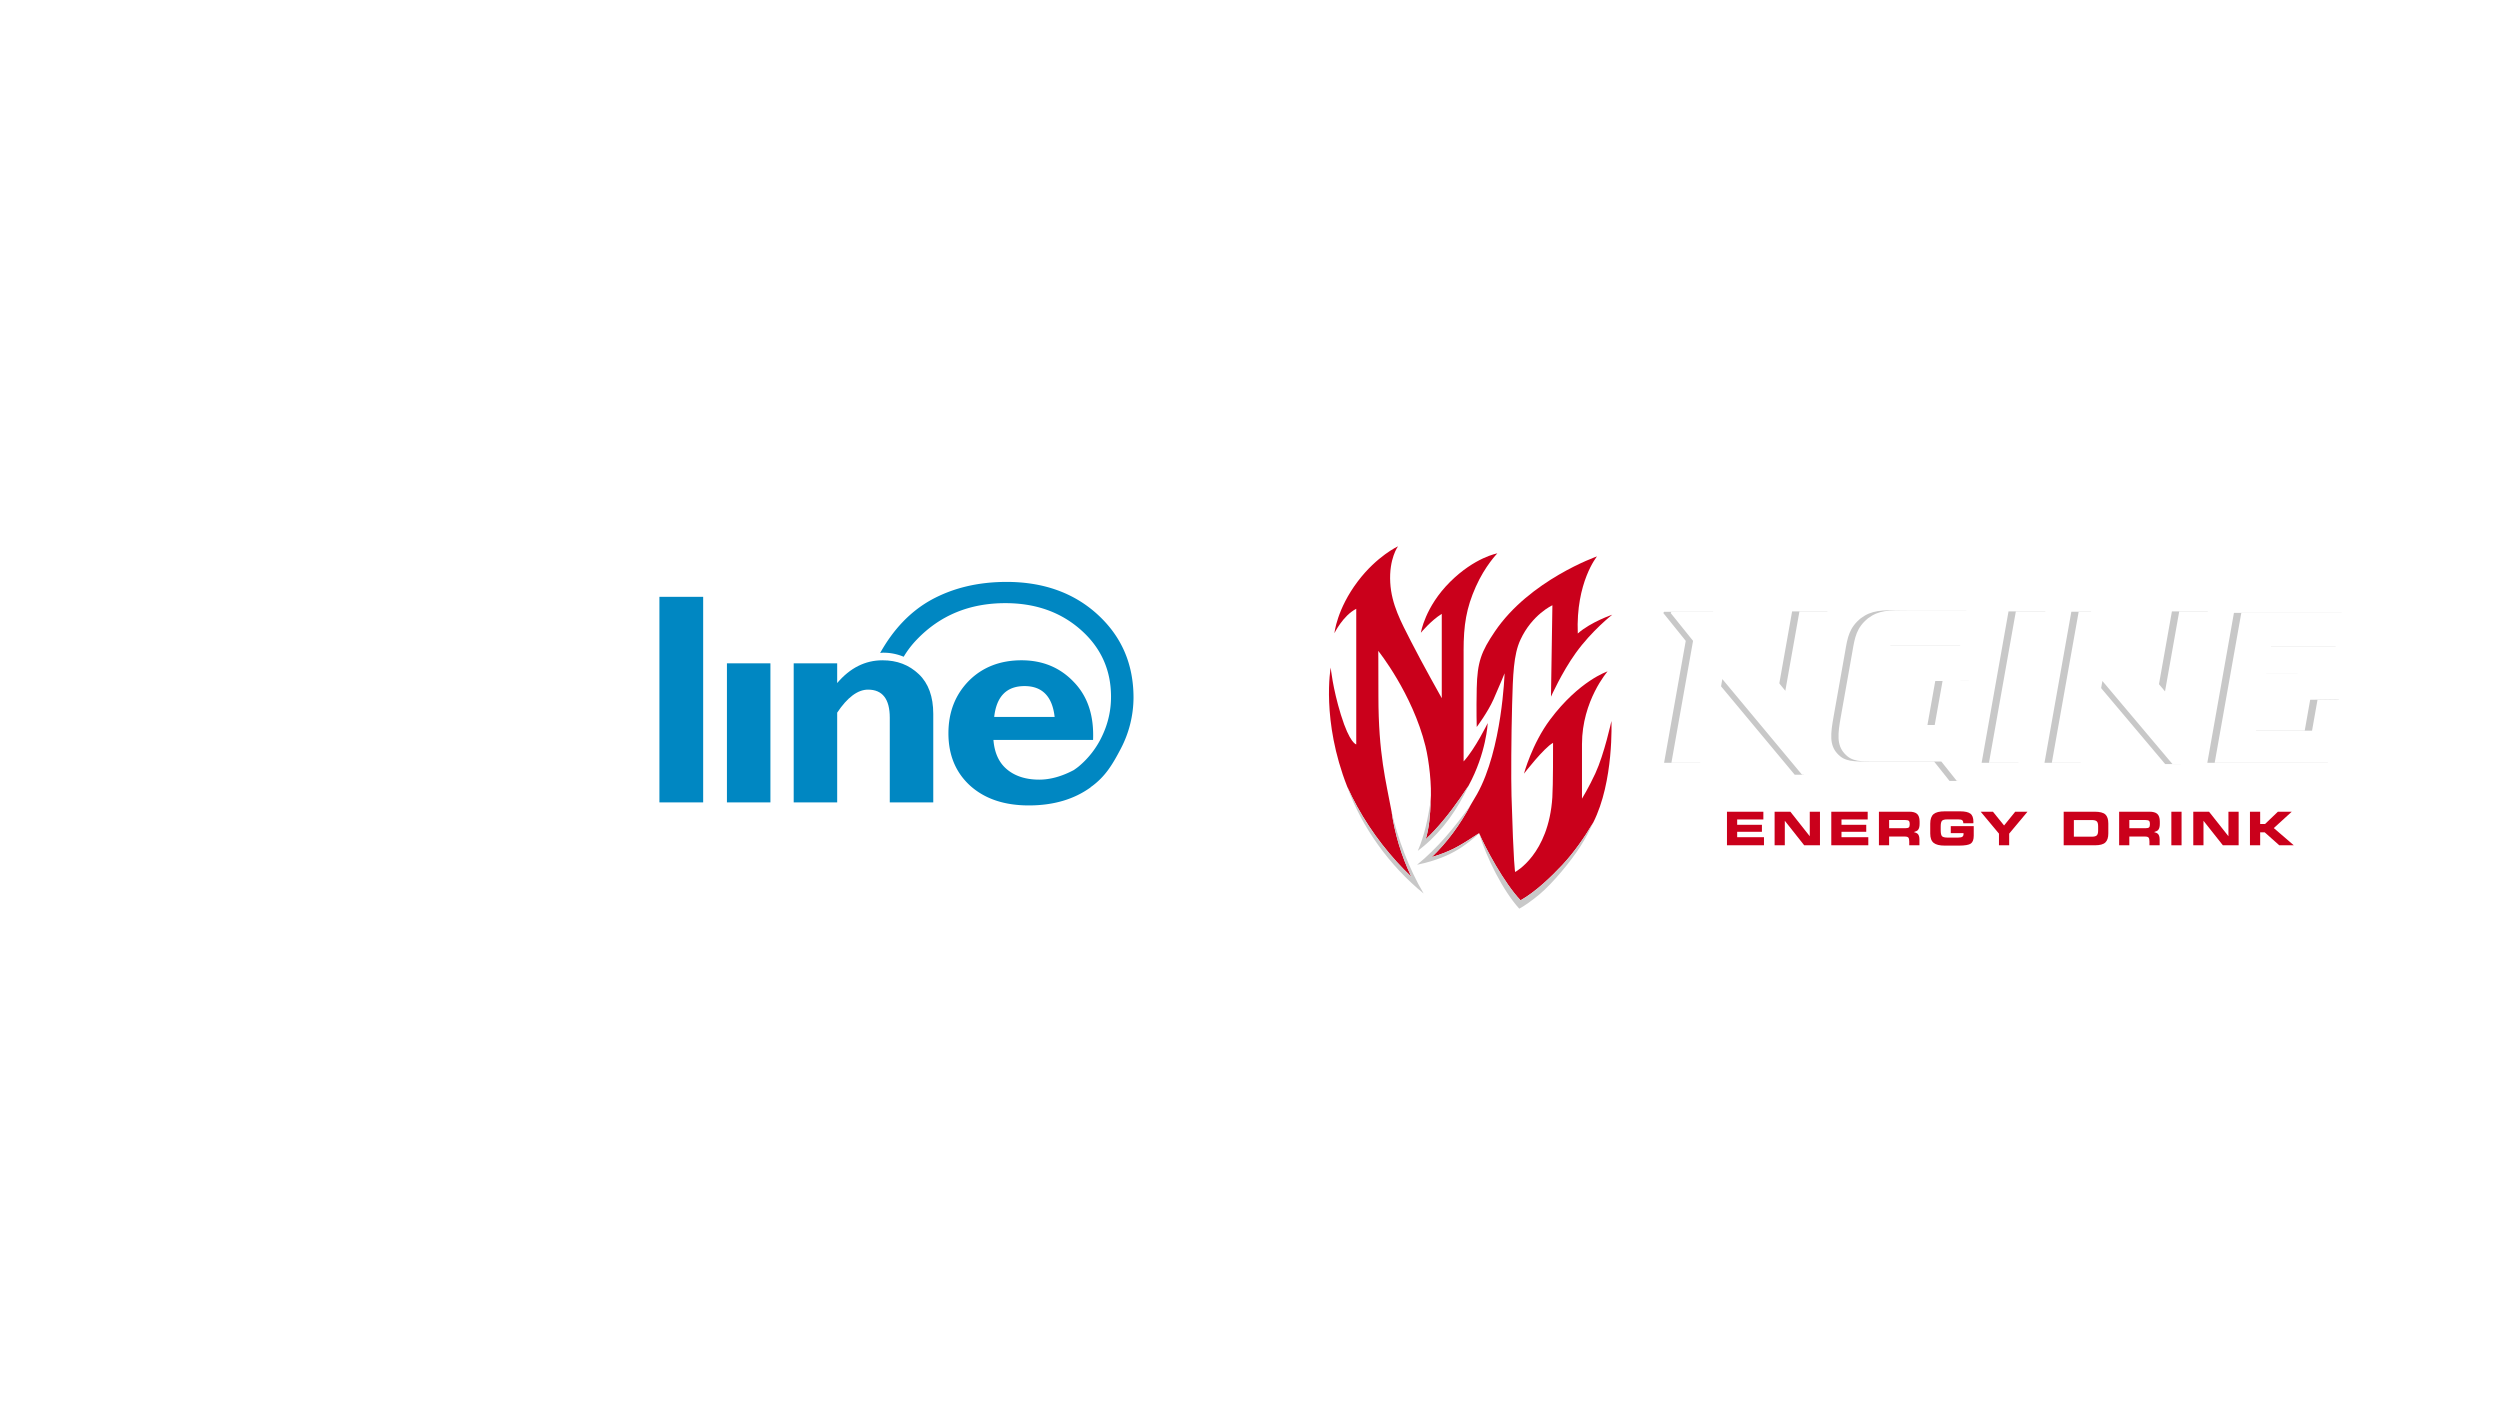 <?xml version="1.0" encoding="UTF-8" standalone="no"?>
<!-- Created with Inkscape (http://www.inkscape.org/) -->

<svg
   width="1920"
   height="1080"
   viewBox="0 0 508 285.75"
   version="1.1"
   id="svg1"
   inkscape:version="1.4 (86a8ad7, 2024-10-11)"
   sodipodi:docname="patrons-logos.svg"
   xmlns:inkscape="http://www.inkscape.org/namespaces/inkscape"
   xmlns:sodipodi="http://sodipodi.sourceforge.net/DTD/sodipodi-0.dtd"
   xmlns="http://www.w3.org/2000/svg"
   xmlns:svg="http://www.w3.org/2000/svg">
  <sodipodi:namedview
     id="namedview1"
     pagecolor="#363636"
     bordercolor="#eeeeee"
     borderopacity="1"
     inkscape:showpageshadow="0"
     inkscape:pageopacity="0"
     inkscape:pagecheckerboard="0"
     inkscape:deskcolor="#363636"
     inkscape:document-units="px"
     inkscape:zoom="0.35355339"
     inkscape:cx="1105.915"
     inkscape:cy="451.13413"
     inkscape:window-width="1920"
     inkscape:window-height="1027"
     inkscape:window-x="-8"
     inkscape:window-y="22"
     inkscape:window-maximized="1"
     inkscape:current-layer="layer1"
     showguides="true">
    <sodipodi:guide
       position="0,142.875"
       orientation="0,1"
       id="guide1"
       inkscape:locked="false"
       inkscape:label=""
       inkscape:color="rgb(0,134,229)" />
  </sodipodi:namedview>
  <defs
     id="defs1">
    <filter
       style="color-interpolation-filters:sRGB;"
       inkscape:label="Drop Shadow"
       id="filter28"
       x="-0.07"
       y="-0.202"
       width="1.169"
       height="1.489">
      <feFlood
         result="flood"
         in="SourceGraphic"
         flood-opacity="0.498"
         flood-color="rgb(0,0,0)"
         id="feFlood27" />
      <feGaussianBlur
         result="blur"
         in="SourceGraphic"
         stdDeviation="5"
         id="feGaussianBlur27" />
      <feOffset
         result="offset"
         in="blur"
         dx="5"
         dy="5"
         id="feOffset27" />
      <feComposite
         result="comp1"
         operator="in"
         in="flood"
         in2="offset"
         id="feComposite27" />
      <feComposite
         result="comp2"
         operator="over"
         in="SourceGraphic"
         in2="comp1"
         id="feComposite28" />
    </filter>
    <filter
       style="color-interpolation-filters:sRGB;"
       inkscape:label="Drop Shadow"
       id="filter30"
       x="-0.058"
       y="-0.163"
       width="1.14"
       height="1.394">
      <feFlood
         result="flood"
         in="SourceGraphic"
         flood-opacity="0.498"
         flood-color="rgb(0,0,0)"
         id="feFlood28" />
      <feGaussianBlur
         result="blur"
         in="SourceGraphic"
         stdDeviation="5"
         id="feGaussianBlur28" />
      <feOffset
         result="offset"
         in="blur"
         dx="5"
         dy="5"
         id="feOffset28" />
      <feComposite
         result="comp1"
         operator="in"
         in="flood"
         in2="offset"
         id="feComposite29" />
      <feComposite
         result="comp2"
         operator="over"
         in="SourceGraphic"
         in2="comp1"
         id="feComposite30" />
    </filter>
  </defs>
  <g
     inkscape:label="Layer 1"
     inkscape:groupmode="layer"
     id="layer1">
    <g
       id="g1"
       transform="translate(-8.374,-25.398)"
       style="filter:url(#filter28)">
      <path
         class="cls-1"
         d="m 61.648,197.905 v -42.717 h 9.756 c 5.01,0 8.913,1.266 11.708,3.744 2.795,2.531 4.219,6.012 4.219,10.495 q 0,6.328 -3.955,10.442 c -2.637,2.69 -5.959,4.061 -10.02,4.061 a 16.915,16.915 0 0 1 -6.012,-1.213 v 15.188 z m 9.651,-37.443 h -3.955 v 17.351 a 12.308,12.308 0 0 0 5.432,1.318 c 2.584,0 4.746,-0.949 6.381,-2.742 1.688,-1.846 2.531,-4.166 2.531,-7.014 a 9.942,9.942 0 0 0 -1.213,-4.905 7.2,7.2 0 0 0 -3.217,-3.059 c -1.318,-0.633 -3.322,-0.949 -5.959,-0.949 z"
         id="path1"
         style="fill:#ffffff;fill-rule:evenodd;stroke-width:0.265" />
      <path
         class="cls-2"
         d="m 226.41,145.27 c -4.83,-4.419 -11.047,-6.628 -18.497,-6.628 -5.806,0 -10.893,1.233 -15.311,3.648 -4.265,2.363 -7.707,6.012 -10.379,10.79 0.154,0 0.308,-0.051 0.462,-0.051 a 10.603,10.603 0 0 1 4.316,0.822 19.114,19.114 0 0 1 2.672,-3.494 c 4.727,-4.933 10.739,-7.399 17.983,-7.399 6.114,0 11.252,1.798 15.363,5.446 4.059,3.597 6.114,8.118 6.114,13.564 a 18.266,18.266 0 0 1 -1.747,7.861 17.896,17.896 0 0 1 -4.83,6.32 c -0.308,0.257 -0.617,0.462 -0.976,0.719 -2.415,1.285 -4.778,1.952 -7.039,1.952 -2.723,0 -4.933,-0.719 -6.577,-2.107 -1.644,-1.387 -2.518,-3.391 -2.723,-5.96 h 20.244 c 0.205,-4.933 -1.079,-8.837 -3.905,-11.766 -2.775,-2.929 -6.32,-4.419 -10.636,-4.419 -4.316,0 -7.913,1.387 -10.687,4.162 -2.774,2.826 -4.162,6.371 -4.162,10.687 0,4.419 1.49,7.964 4.419,10.636 2.98,2.672 6.936,4.008 11.92,4.008 4.984,0 9.197,-1.233 12.588,-3.699 v -0.051 c 0.051,-0.051 0.051,-0.051 0.103,-0.051 2.826,-2.055 4.265,-4.419 6.011,-7.758 a 22.586,22.586 0 0 0 2.569,-10.328 c 0,-6.834 -2.415,-12.434 -7.296,-16.904 z m -14.849,14.541 c 3.597,0 5.652,2.107 6.114,6.268 h -12.28 c 0.462,-4.162 2.518,-6.268 6.166,-6.268 z"
         id="path2"
         style="fill:#0087c2;fill-rule:evenodd;stroke-width:0.265" />
      <rect
         class="cls-3"
         x="137.368"
         y="141.673"
         width="8.889"
         height="41.772"
         id="rect2"
         style="fill:#0087c2;stroke-width:0.265" />
      <rect
         class="cls-3"
         x="151.086"
         y="155.186"
         width="8.837"
         height="28.259"
         id="rect3"
         style="fill:#0087c2;stroke-width:0.265" />
      <path
         class="cls-1"
         d="m 150.629,147.068 a 4.881,4.881 0 1 1 8.324,3.442 4.838,4.838 0 0 1 -6.885,0 4.864,4.864 0 0 1 -1.439,-3.442 z"
         id="path3"
         style="fill:#ffffff;fill-rule:evenodd;stroke-width:0.265" />
      <path
         class="cls-2"
         d="m 173.488,155.186 v 4.008 c 2.62,-3.083 5.703,-4.624 9.197,-4.624 2.98,0 5.395,0.925 7.399,2.826 1.952,1.85 2.929,4.573 2.929,8.067 v 17.983 h -8.837 v -17.212 c 0,-3.802 -1.49,-5.703 -4.419,-5.703 -2.107,0 -4.213,1.593 -6.268,4.676 v 18.24 h -8.837 v -28.259 z"
         id="path4"
         style="fill:#0087c2;fill-rule:evenodd;stroke-width:0.265" />
      <path
         class="cls-1"
         d="m 128.551,166.731 c 0.372,1.757 0.355,2.446 0.355,2.749 0,2.691 -0.882,4.896 -2.623,6.637 -1.741,1.688 -4.009,2.585 -6.7,2.585 -2.743,0 -4.987,-0.846 -6.728,-2.587 -1.545,-1.709 -2.36,-3.976 -2.662,-6.592 a 9.253,9.253 0 0 1 2.64,-6.654 c 1.612,-1.551 3.827,-2.52 6.504,-2.567 2.743,0 5.047,0.727 6.84,2.521 0.858,0.833 1.577,1.392 2.374,3.908 z m 5.591,-0.909 a 11.56,11.56 0 0 0 -0.522,-1.681 13.397,13.397 0 0 0 -3.329,-4.906 c -2.849,-2.743 -6.383,-4.115 -10.656,-4.115 -3.429,0 -6.331,0.844 -8.81,2.532 -2.268,-2.057 -4.484,-3.113 -6.542,-3.113 -2.743,0 -5.434,2.163 -8.124,6.489 l -0.317,0.528 v -6.383 H 90.198 v 28.276 h 5.645 v -14.877 a 9.797,9.797 0 0 1 2.005,-6.12 c 1.319,-1.741 2.849,-2.585 4.642,-2.585 1.372,0 2.796,0.633 4.326,1.846 a 14.033,14.033 0 0 0 -2.268,7.86 c 0,4.115 1.424,7.491 4.273,10.234 2.796,2.743 6.331,4.115 10.551,4.115 4.379,0 7.966,-1.319 10.867,-4.062 2.849,-2.69 4.308,-6.04 4.308,-10.102 0,-0.572 0.2,-1.17 -0.405,-3.939 z"
         id="path5"
         style="fill:#ffffff;fill-rule:evenodd;stroke-width:0.265" />
    </g>
    <g
       id="g6"
       transform="translate(-12.81)"
       style="filter:url(#filter30)">
      <g
         id="g3"
         transform="matrix(1.84,0,0,1.84,-316.98,-108.204)"
         style="stroke-width:0.543">
        <path
           d="m 338.148,127.959 c 0,-2.851 0.299,-4.721 1.348,-7.075 1.035,-2.322 2.379,-3.685 2.379,-3.685 0,0 -2.491,0.437 -5.226,3.158 -2.773,2.759 -3.22,5.61 -3.22,5.61 0,0 1.12,-1.357 2.308,-2.085 v 9.311 c 0,0 -2.148,-3.813 -3.413,-6.3 -1.064,-2.094 -2.139,-4.026 -2.277,-6.464 -0.149,-2.656 0.858,-4.011 0.858,-4.011 0,0 -2.322,1.072 -4.434,3.863 -2.331,3.081 -2.588,5.733 -2.588,5.733 0,0 0.945,-1.947 2.41,-2.693 v 14.975 c 0,0 -0.716,-0.086 -1.698,-3.278 -0.913,-2.965 -1.123,-5.205 -1.123,-5.205 0,0 -1.067,5.81 1.827,13.159 0,2.7e-4 0,2.7e-4 2.1e-4,2.7e-4 1.349,3.002 3.21,5.801 5.449,8.274 0.524,0.575 1.068,1.14 1.632,1.673 -1.102,-2.305 -1.829,-4.743 -2.183,-7.182 -0.622,-3.386 -1.457,-6.353 -1.457,-12.78 0,-4.323 -0.017,-4.988 -0.017,-4.988 0,0 3.772,4.697 5.213,10.522 0.398,1.611 0.718,4.414 0.567,6.117 6.3e-4,-0.005 10e-4,-0.008 0.002,-0.013 -0.04,1.535 -0.137,2.739 -0.534,4.175 0.321,-0.303 0.633,-0.623 0.937,-0.945 1.404,-1.508 2.636,-3.21 3.775,-4.946 l 1.8e-4,-2.6e-4 c 1.982,-3.623 2.129,-6.937 2.129,-6.937 0,0 -1.39,2.855 -2.663,4.235 v -12.216 z"
           fill="#ca001b"
           id="path7"
           style="stroke-width:0.144" />
        <path
           d="m 352.707,141.479 c -0.721,1.56 -1.485,2.809 -1.485,2.809 v -6.024 c 0,-4.792 2.826,-8.029 2.826,-8.029 0,0 -3.123,1.01 -6.354,5.331 -1.999,2.674 -2.88,5.964 -2.88,5.964 0,0 2.194,-2.851 3.212,-3.406 0,0.647 0.012,4.625 -0.078,6.021 -0.408,6.315 -4.11,8.243 -4.11,8.243 0,0 -0.173,-0.641 -0.399,-8.397 -0.056,-1.922 -0.029,-6.615 0.066,-10.06 0.091,-3.326 0.159,-5.537 0.908,-7.168 1.292,-2.813 3.541,-3.832 3.541,-3.832 l -0.156,10.095 c 0,0 1.202,-2.688 2.729,-4.815 1.783,-2.483 4.038,-4.238 4.038,-4.238 0,0 -2.344,0.789 -3.807,2.076 -0.232,-5.66 2.124,-8.516 2.124,-8.516 0,0 -7.446,2.607 -11.297,8.319 -1.473,2.185 -1.925,3.328 -1.987,6.238 -0.055,2.552 0,4.285 0,4.285 0,0 1.214,-1.621 1.85,-3.046 0.636,-1.425 1.226,-2.883 1.226,-2.883 0,0 -0.266,8.381 -3.039,13.338 -0.244,0.436 -0.49,0.851 -0.735,1.248 10e-4,-0.002 0.003,-0.004 0.004,-0.006 -1.145,2.12 -2.557,4.076 -4.278,5.718 0.887,-0.266 1.486,-0.491 2.312,-0.883 0.983,-0.468 2.621,-1.56 2.925,-1.763 0.579,1.472 2.804,5.595 4.576,7.416 1.621,-0.904 3.35,-2.56 4.617,-3.907 1.308,-1.407 2.415,-2.998 3.402,-4.669 2.308,-4.536 2.015,-11.225 2.015,-11.225 0,0 -0.79,3.655 -1.766,5.764 z"
           fill="#ca001b"
           id="path8"
           style="stroke-width:0.144" />
        <path
           d="m 349.056,151.609 c -1.267,1.346 -2.996,3.003 -4.617,3.907 -1.879,-2.021 -3.845,-5.745 -4.57,-7.387 0.779,2.638 2.627,6.33 4.428,8.31 0.461,-0.233 1.437,-0.915 2.217,-1.57 1.488,-1.238 3.51,-3.695 4.554,-5.344 0.53,-0.818 0.979,-1.694 1.39,-2.586 -0.986,1.672 -2.093,3.262 -3.402,4.669 z m -10.374,-8.732 c -1.139,1.736 -2.371,3.439 -3.775,4.946 -0.304,0.322 -0.615,0.642 -0.937,0.945 0.397,-1.436 0.494,-2.639 0.534,-4.175 -0.326,1.982 -0.641,3.667 -1.415,5.464 l 0.607,-0.485 c 2.152,-1.784 3.79,-4.122 4.987,-6.696 z m -6.302,10.041 c -0.564,-0.533 -1.107,-1.099 -1.632,-1.673 -2.24,-2.472 -4.101,-5.272 -5.45,-8.274 1.588,4.467 4.702,8.759 8.44,11.797 -1.633,-2.759 -2.833,-6.006 -3.542,-9.032 0.355,2.438 1.082,4.877 2.184,7.181 z m 2.246,-2.172 c 1.721,-1.643 3.133,-3.598 4.278,-5.718 -1.726,2.391 -3.613,4.713 -5.897,6.562 l 0.884,-0.205 c 1.834,-0.471 3.078,-1.096 4.001,-1.704 0.628,-0.414 1.62,-1.197 1.971,-1.581 -1.019,0.665 -1.623,1.081 -2.56,1.586 -0.805,0.435 -1.791,0.793 -2.678,1.06 z"
           fill="#c8c8c8"
           id="path9"
           style="stroke-width:0.144" />
      </g>
      <g
         id="g2"
         transform="matrix(4.05,0,0,4.05,-956.147,-518.967)"
         style="stroke-width:0.247">
        <path
           d="m 328.06,165.776 h 0.449 l 1.192,-8.194 h -1.772 l -0.708,3.983 -3.257,-3.965 h -2.458 l -0.038,0.064 1.124,1.395 -0.002,0.014 -1.084,6.104 h 1.81 l 0.746,-4.199 z"
           fill="#c8c8c8"
           id="path1-5"
           style="stroke-width:0.065" />
        <path
           d="m 337.438,165.177 h 1.845 l 1.35,-7.595 h -1.846 z"
           fill="#c8c8c8"
           id="path2-5"
           style="stroke-width:0.065" />
        <path
           d="m 348.762,165.177 h 6.045 l 0.562,-3.167 -0.051,-0.015 -1.396,0.02 -0.274,1.551 h -2.811 l 0.232,-1.305 0.011,-0.007 2.184,-1.377 0.028,-0.158 h -1.949 l 0.247,-1.389 h 3.608 l 0.297,-1.674 h -5.398 z"
           fill="#c8c8c8"
           id="path3-1"
           style="stroke-width:0.065" />
        <path
           d="m 346.647,165.241 h 0.78 l 1.361,-7.66 h -1.803 l -0.713,4.014 -0.043,-0.052 -3.302,-3.944 h -0.988 l -1.347,7.577 h 1.81 l 0.729,-4.105 z"
           fill="#c8c8c8"
           id="path4-7"
           style="stroke-width:0.065" />
        <path
           d="m 335.827,166.087 h 0.435 l 0.579,-5 -0.051,-0.016 -1.678,0.002 -0.393,2.208 -2.937,-5.3e-4 0.71,-3.999 h 3.868 l 0.312,-1.76 c -0.13,-0.002 -0.286,-0.003 -0.419,-0.003 -0.133,-0.001 -1.722,-5.3e-4 -2.403,0 l -0.463,-2.7e-4 c -0.973,2.7e-4 -1.461,-0.002 -2.011,0.406 -0.582,0.477 -0.663,0.951 -0.786,1.67 -0.013,0.077 -0.027,0.157 -0.042,0.239 l -0.542,3.049 c -0.146,0.824 -0.212,1.397 0.19,1.83 0.363,0.406 0.777,0.406 1.688,0.402 0.074,-2.6e-4 0.152,-5.2e-4 0.232,-5.2e-4 l 0.023,-5.3e-4 h 2.913 z"
           fill="#c8c8c8"
           id="path5-1"
           style="stroke-width:0.065" />
        <path
           d="m 339.155,157.581 -1.349,7.595 h 1.846 l 1.349,-7.595 z m -11.566,3.983 -3.257,-3.964 h -2.458 l -0.038,0.063 1.123,1.395 -0.002,0.014 -1.084,6.105 h 1.81 l 0.746,-4.2 3.999,4.799 h 0.185 l 1.456,-8.195 h -1.772 z m 7.889,-0.491 -0.394,2.208 -2.937,-5.3e-4 0.711,-3.999 h 3.867 l 0.312,-1.76 c -0.13,-0.002 -0.286,-0.003 -0.419,-0.003 -0.134,-7.9e-4 -1.722,-5.3e-4 -2.404,0 l -0.463,-2.6e-4 c -0.973,5.3e-4 -1.461,-0.002 -2.011,0.406 -0.582,0.477 -0.663,0.952 -0.786,1.671 -0.013,0.077 -0.027,0.156 -0.042,0.239 l -0.542,3.048 c -0.146,0.824 -0.212,1.397 0.19,1.831 0.363,0.406 0.777,0.406 1.688,0.402 0.074,-2.7e-4 0.152,-5.3e-4 0.232,-5.3e-4 l 0.023,-5.3e-4 h 2.913 l 0.776,0.973 h 0.129 l 0.885,-5 -0.052,-0.016 z m 18.812,0.941 -0.274,1.551 h -2.81 l 0.232,-1.305 0.011,-0.007 2.184,-1.377 0.028,-0.158 h -1.949 l 0.247,-1.389 h 3.609 l 0.297,-1.674 h -5.398 l -1.336,7.523 h 6.045 l 0.562,-3.167 -0.051,-0.016 z m -6.938,-4.433 -0.713,4.014 -0.043,-0.051 -3.302,-3.944 h -0.988 l -1.347,7.577 h 1.809 l 0.729,-4.105 3.516,4.169 h 0.78 l 1.361,-7.66 z"
           fill="#ffffff"
           id="path6"
           style="stroke-width:0.065" />
        <path
           d="m 324.661,169.315 v -1.684 h 1.826 v 0.39 h -1.314 v 0.267 h 1.242 v 0.351 h -1.242 v 0.271 h 1.345 v 0.404 z"
           fill="#ca001b"
           id="path10"
           style="stroke-width:0.065" />
        <path
           d="m 327.051,167.632 h 0.791 l 0.973,1.23 v -1.23 h 0.512 v 1.684 h -0.791 l -0.973,-1.23 v 1.23 h -0.512 z"
           fill="#ca001b"
           id="path11"
           style="stroke-width:0.065" />
        <path
           d="m 329.895,169.315 v -1.684 h 1.826 v 0.39 h -1.314 v 0.267 h 1.242 v 0.351 h -1.242 v 0.271 h 1.345 v 0.404 z"
           fill="#ca001b"
           id="path12"
           style="stroke-width:0.065" />
        <path
           d="m 332.285,169.315 v -1.684 h 1.523 c 0.172,0 0.3,0.034 0.382,0.102 0.091,0.077 0.136,0.207 0.136,0.389 v 0.117 c 0,0.145 -0.028,0.248 -0.084,0.311 -0.035,0.039 -0.103,0.073 -0.204,0.103 0.091,0.024 0.153,0.052 0.187,0.083 0.062,0.058 0.093,0.155 0.093,0.292 v 0.287 h -0.512 v -0.192 c 0,-0.093 -0.015,-0.158 -0.044,-0.193 -0.029,-0.035 -0.091,-0.053 -0.184,-0.053 h -0.782 v 0.439 z m 0.512,-1.266 v 0.409 h 0.828 c 0.077,0 0.131,-0.013 0.161,-0.04 0.03,-0.026 0.045,-0.082 0.045,-0.165 0,-0.078 -0.015,-0.132 -0.044,-0.161 -0.029,-0.029 -0.089,-0.044 -0.182,-0.044 h -0.808 z"
           fill="#ca001b"
           id="path13"
           style="stroke-width:0.065" />
        <path
           d="m 337.023,168.211 h -0.504 c 0,-0.072 -0.018,-0.122 -0.053,-0.151 -0.034,-0.029 -0.099,-0.043 -0.194,-0.043 h -0.56 c -0.14,0 -0.23,0.026 -0.269,0.077 -0.039,0.05 -0.058,0.144 -0.058,0.281 v 0.176 c 0,0.16 0.021,0.262 0.064,0.308 0.043,0.045 0.131,0.069 0.262,0.07 h 0.546 c 0.102,0 0.173,-0.014 0.213,-0.042 0.04,-0.028 0.06,-0.072 0.06,-0.134 v -0.048 h -0.64 v -0.351 h 1.152 v 0.482 c 0,0.193 -0.049,0.324 -0.146,0.393 -0.097,0.068 -0.295,0.103 -0.595,0.103 h -0.717 c -0.254,0 -0.438,-0.046 -0.552,-0.137 -0.115,-0.092 -0.172,-0.247 -0.172,-0.465 v -0.5 c 0,-0.225 0.056,-0.384 0.167,-0.478 0.111,-0.094 0.297,-0.14 0.558,-0.14 h 0.773 c 0.241,0 0.413,0.038 0.515,0.115 0.102,0.075 0.153,0.213 0.153,0.414 z"
           fill="#ca001b"
           id="path14"
           style="stroke-width:0.065" />
        <path
           d="m 337.391,167.632 h 0.615 l 0.558,0.69 0.559,-0.69 h 0.615 l -0.918,1.099 v 0.585 h -0.512 v -0.585 z"
           fill="#ca001b"
           id="path15"
           style="stroke-width:0.065" />
        <path
           d="m 341.555,169.315 v -1.684 h 1.549 c 0.264,0 0.445,0.047 0.543,0.139 0.098,0.093 0.147,0.243 0.147,0.451 v 0.503 c 0,0.205 -0.049,0.355 -0.148,0.45 -0.098,0.095 -0.274,0.142 -0.525,0.142 z m 0.512,-0.431 h 0.908 c 0.117,0 0.198,-0.022 0.242,-0.067 0.044,-0.044 0.066,-0.122 0.066,-0.232 v -0.23 c 0,-0.12 -0.024,-0.201 -0.071,-0.243 -0.047,-0.042 -0.133,-0.063 -0.257,-0.063 h -0.889 v 0.835 z"
           fill="#ca001b"
           id="path16"
           style="stroke-width:0.065" />
        <path
           d="m 344.337,169.315 v -1.684 h 1.523 c 0.172,0 0.3,0.034 0.382,0.102 0.091,0.077 0.136,0.207 0.136,0.389 v 0.117 c 0,0.145 -0.028,0.248 -0.084,0.311 -0.035,0.039 -0.103,0.073 -0.204,0.103 0.091,0.024 0.153,0.052 0.187,0.083 0.062,0.058 0.093,0.155 0.093,0.292 v 0.287 h -0.512 v -0.192 c 0,-0.093 -0.015,-0.158 -0.044,-0.193 -0.029,-0.035 -0.091,-0.053 -0.184,-0.053 h -0.782 v 0.439 z m 0.512,-1.266 v 0.409 h 0.828 c 0.077,0 0.131,-0.013 0.161,-0.04 0.03,-0.026 0.045,-0.082 0.045,-0.165 0,-0.078 -0.014,-0.132 -0.044,-0.161 -0.029,-0.029 -0.089,-0.044 -0.182,-0.044 h -0.808 z"
           fill="#ca001b"
           id="path17"
           style="stroke-width:0.065" />
        <path
           d="m 347.469,167.632 h -0.512 v 1.684 h 0.512 z"
           fill="#ca001b"
           id="path18"
           style="stroke-width:0.065" />
        <path
           d="m 348.057,167.632 h 0.791 l 0.973,1.23 v -1.23 h 0.512 v 1.684 h -0.791 l -0.973,-1.23 v 1.23 h -0.512 z"
           fill="#ca001b"
           id="path19"
           style="stroke-width:0.065" />
        <path
           d="m 350.901,167.632 h 0.512 v 0.617 h 0.244 l 0.645,-0.617 h 0.695 l -0.9,0.82 1.003,0.864 h -0.728 l -0.731,-0.65 h -0.228 v 0.65 h -0.512 z"
           fill="#ca001b"
           id="path20"
           style="stroke-width:0.065" />
      </g>
    </g>
  </g>
</svg>
